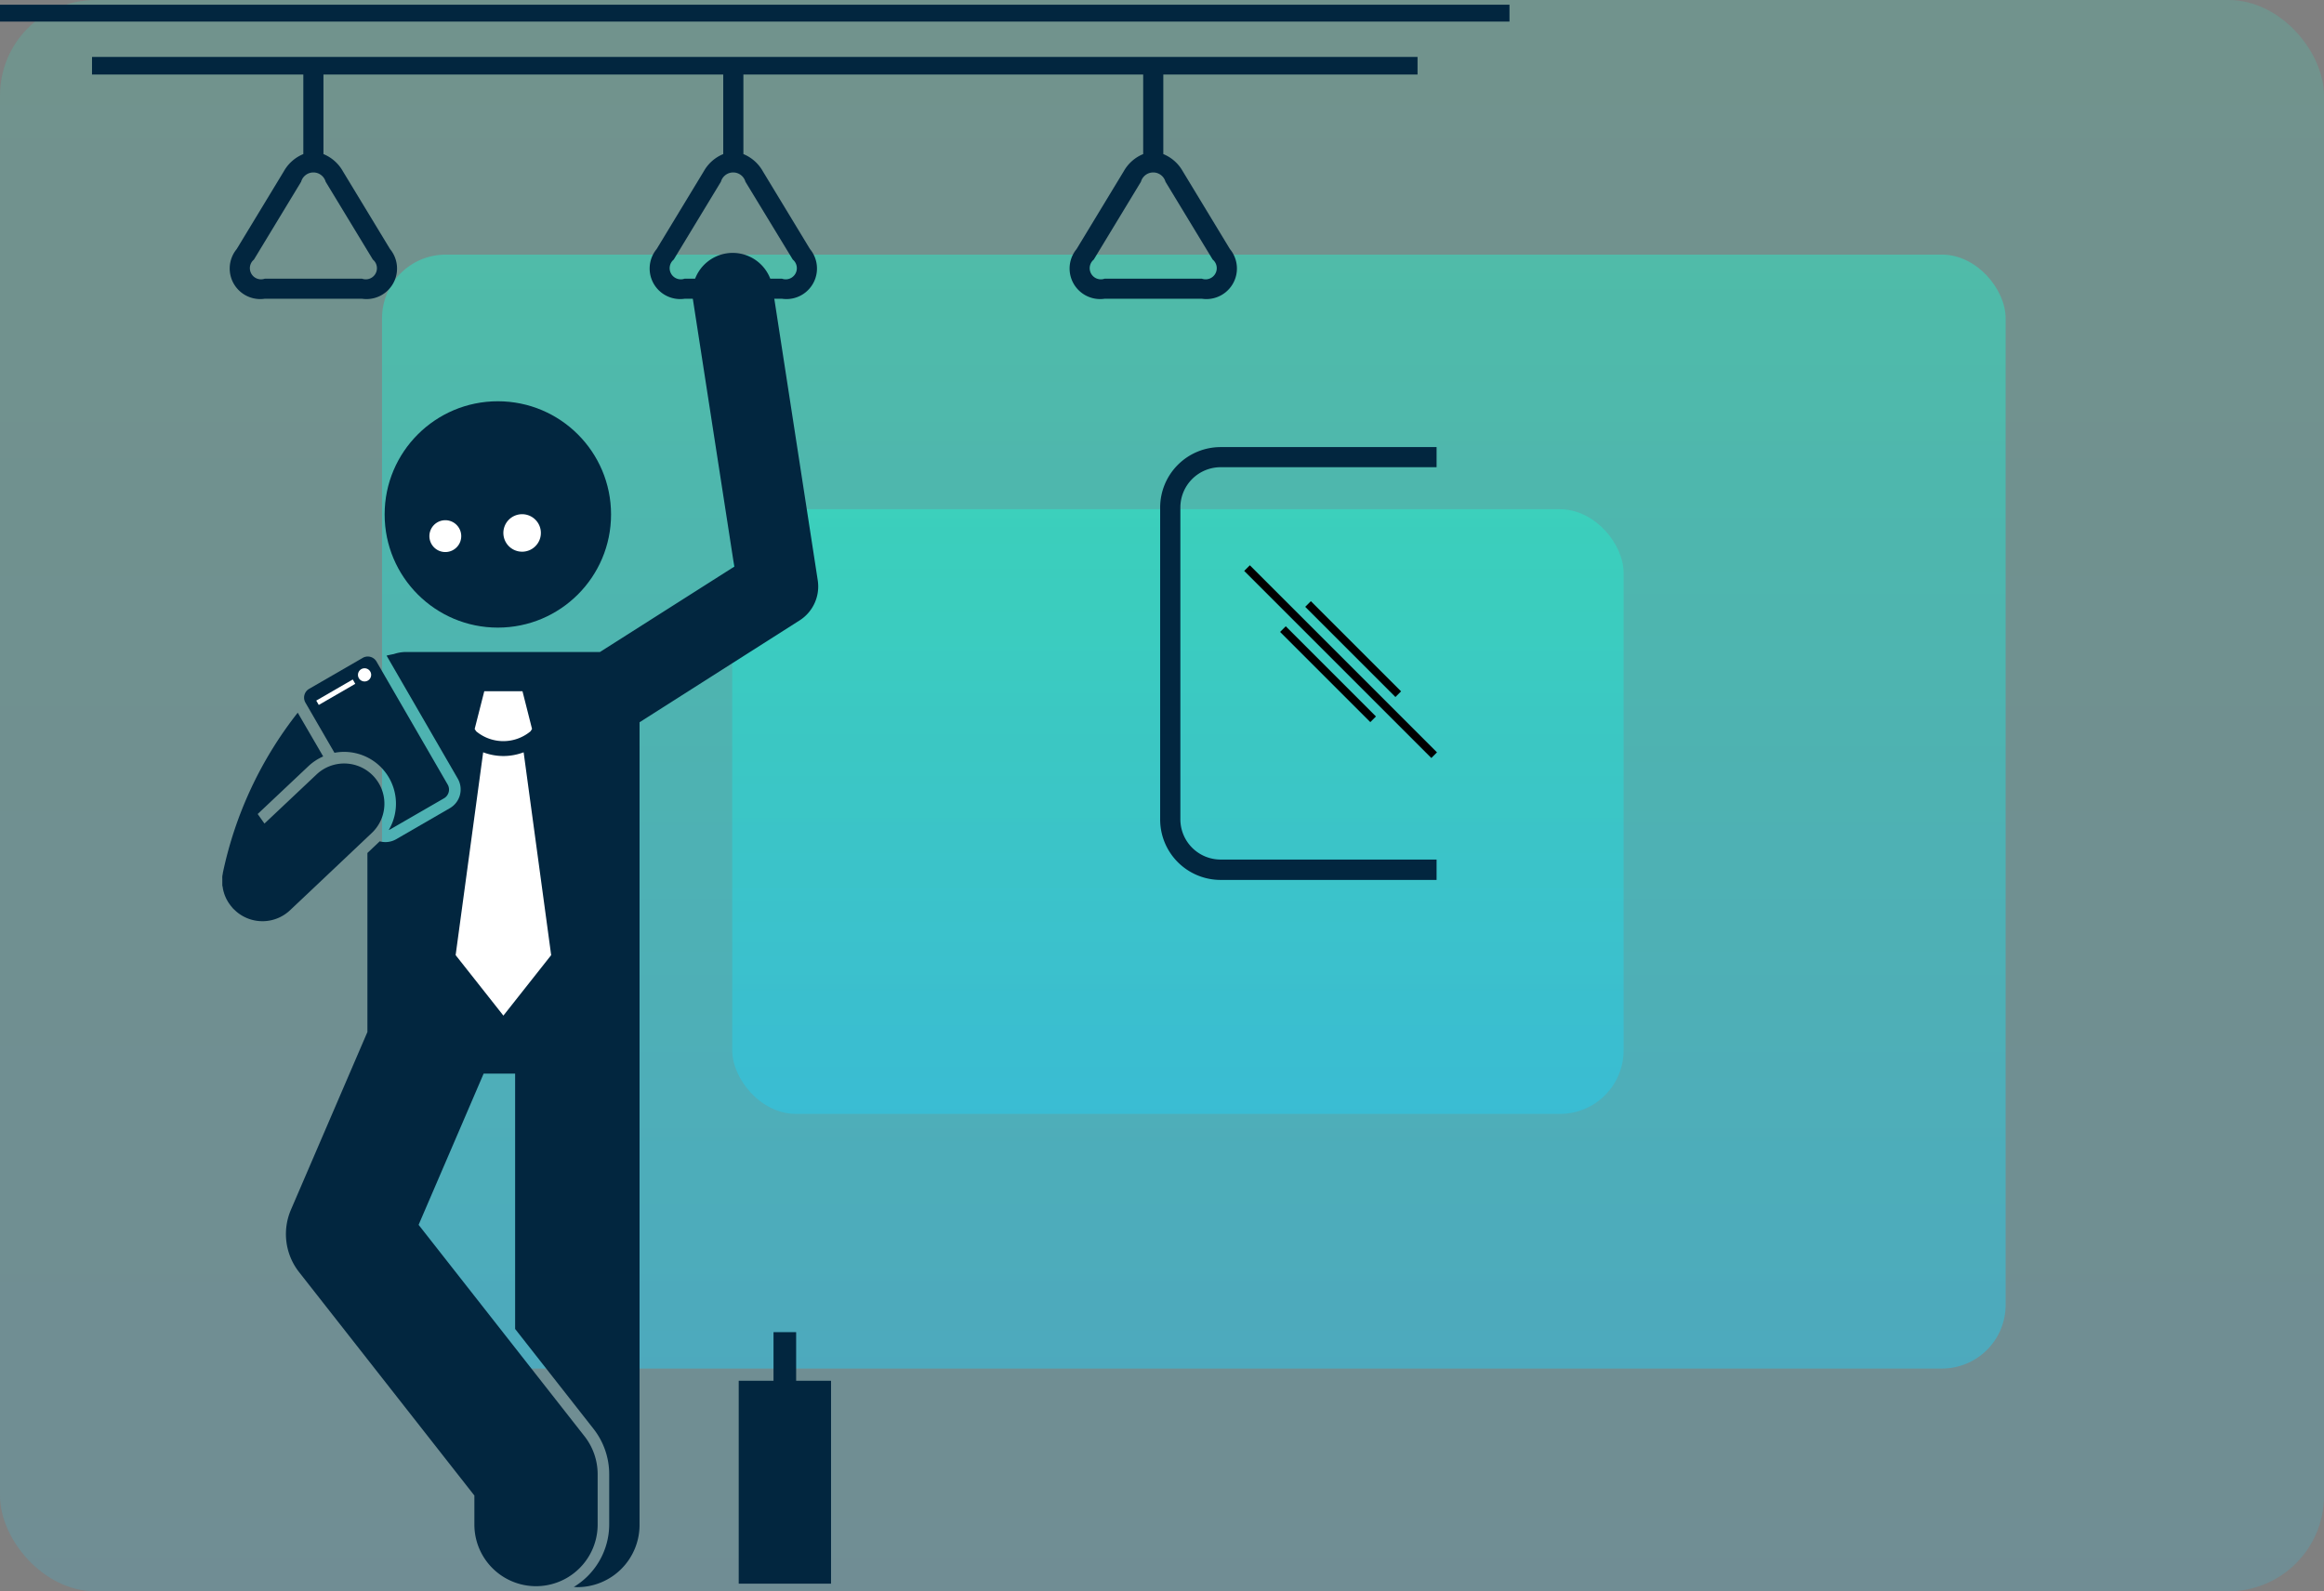 <svg xmlns="http://www.w3.org/2000/svg" xmlns:xlink="http://www.w3.org/1999/xlink" width="73" height="50" viewBox="0 0 73 50"><rect x="0" y="0" width="73" height="50" fill="#808080" stroke="none"/><defs><linearGradient id="a" x1="0.5" x2="0.5" y2="1" gradientUnits="objectBoundingBox"><stop offset="0" stop-color="#22f1cd"/><stop offset="1" stop-color="#1fcff6"/></linearGradient></defs><g transform="translate(-432 -1579)"><g transform="translate(-71 -2185)"><rect width="73" height="50" rx="3" transform="translate(503 3764)" opacity="0.166" fill="url(#a)"/><rect width="51" height="35" rx="2" transform="translate(515 3772)" opacity="0.427" fill="url(#a)"/><rect width="28" height="19" rx="2" transform="translate(526 3780)" opacity="0.427" fill="url(#a)"/></g><g transform="translate(-617.625 -158.813)"><g transform="translate(1086.07 1751.869)"><path d="M1519.49,1927.543h-6.783a1.9,1.9,0,0,1-1.9-1.9v-9.8a1.9,1.9,0,0,1,1.9-1.9h6.783v.632h-6.783a1.266,1.266,0,0,0-1.265,1.264v9.8a1.266,1.266,0,0,0,1.265,1.264h6.783Z" transform="translate(-1510.81 -1913.951)" fill="#02263f"/></g><g transform="translate(1088.707 1755.575)"><g transform="translate(1.128 1.917)"><rect width="0.251" height="4.007" transform="translate(0 0.177) rotate(-45)"/></g><g transform="translate(1.917 1.128)"><rect width="0.251" height="4.007" transform="translate(0 0.177) rotate(-45)"/></g><g transform="translate(0 0)"><rect width="0.251" height="8.313" transform="translate(0 0.177) rotate(-45)"/></g></g><g transform="translate(1049.625 1737.961)"><path d="M1086.189,1759.3h6.638v2.5a1.24,1.24,0,0,0-.61.538l-1.483,2.447a.96.96,0,0,0,.879,1.561h3.059a.96.96,0,0,0,.879-1.561l-1.483-2.447a1.24,1.24,0,0,0-.609-.538v-2.5h12.558v2.5a1.241,1.241,0,0,0-.609.538l-1.483,2.447a.96.96,0,0,0,.879,1.561h3.059a.96.96,0,0,0,.879-1.561l-1.483-2.447a1.241,1.241,0,0,0-.609-.538v-2.5h12.558v2.5a1.241,1.241,0,0,0-.609.538l-1.483,2.447a.96.96,0,0,0,.879,1.561h3.059a.96.96,0,0,0,.879-1.561l-1.483-2.447a1.242,1.242,0,0,0-.61-.538v-2.5h7.986v-.553h-41.636Zm8.823,5.816a.35.35,0,0,1-.339.6h-3.059a.35.35,0,0,1-.339-.6l1.483-2.447a.4.4,0,0,1,.77,0Zm13.19,0a.35.35,0,0,1-.339.6H1104.8a.35.35,0,0,1-.339-.6l1.483-2.447a.4.4,0,0,1,.77,0Zm13.19,0a.35.35,0,0,1-.339.6h-3.059a.35.35,0,0,1-.339-.6l1.483-2.447a.4.4,0,0,1,.77,0Z" transform="translate(-1083.299 -1757.107)" fill="#02263f"/><rect width="47.415" height="0.53" transform="translate(0 0)" fill="#02263f"/></g><g transform="translate(1061.707 1750.421)"><circle cx="3.556" cy="3.556" r="3.556" transform="translate(0)" fill="#02263f"/></g><g transform="translate(1072.828 1779.67)"><path d="M1345.055,2267.28v-1.528h-.711v1.528h-1.093v6.375h2.9v-6.375Z" transform="translate(-1343.25 -2265.752)" fill="#02263f"/></g><g transform="translate(1056.604 1745.759)"><path d="M1179.953,1846.926l-1.422-9.219a1.264,1.264,0,1,0-2.5.386l1.3,8.4-4.219,2.682h-6.083a1.216,1.216,0,0,0-.39.064c-.078.015-.155.031-.23.05h0l2.236,3.865a.68.68,0,0,1-.248.928l-1.685.975a.677.677,0,0,1-.518.067l-.387.366v5.625l-.278.646-2.124,4.938a1.936,1.936,0,0,0,.255,1.96l5.507,7.021v.912a1.936,1.936,0,1,0,3.872,0v-1.58a1.936,1.936,0,0,0-.413-1.195l-5.211-6.643,1.27-2.952.773-1.8h.989v8.024l2.465,3.142a2.31,2.31,0,0,1,.49,1.419v1.58a2.3,2.3,0,0,1-1.112,1.965c.037,0,.073.006.111.006a1.954,1.954,0,0,0,1.954-1.954V1858.13h0v-6.747l5.027-3.2A1.265,1.265,0,0,0,1179.953,1846.926Z" transform="translate(-1161.245 -1836.635)" fill="#02263f"/><path d="M1173.166,2002.568a.3.3,0,0,0,.049-.022l1.685-.974a.317.317,0,0,0,.115-.432l-2.236-3.865a.317.317,0,0,0-.432-.115l-1.685.974a.317.317,0,0,0-.115.432l.912,1.576a1.629,1.629,0,0,1,1.488.482,1.628,1.628,0,0,1,.218,1.944Z" transform="translate(-1167.932 -1984.435)" fill="#02263f"/><path d="M1142.641,2023.193a1.264,1.264,0,0,0-1.735-1.839l-1.636,1.543-.213-.3,1.6-1.509a1.624,1.624,0,0,1,.458-.3l-.8-1.375a12.181,12.181,0,0,0-2.354,5.045c0,.013,0,.025-.005.038s-.007.045-.01.068,0,.042,0,.063,0,.039,0,.058,0,.046,0,.069,0,.036,0,.053,0,.046.008.068.005.037.009.055.008.042.013.062.01.041.016.061.01.035.016.052.016.046.025.068l.018.042c.011.024.022.048.035.072l.02.035c.013.024.028.048.043.071l.023.032c.016.023.032.045.05.067l.027.032c.013.015.024.03.037.044l.018.017.031.029c.021.02.042.04.065.059l.012.01a1.262,1.262,0,0,0,1.662-.063l.68-.642Z" transform="translate(-1137.942 -2004.966)" fill="#02263f"/></g><g transform="translate(1065.437 1753.969)"><path d="M1250.509,1940.568a.589.589,0,1,1-.758.345A.589.589,0,0,1,1250.509,1940.568Z" transform="translate(-1249.714 -1940.53)" fill="#fff"/></g><g transform="translate(1063.113 1754.158)"><path d="M1220.982,1942.954a.5.5,0,1,1-.642.293A.5.5,0,0,1,1220.982,1942.954Z" transform="translate(-1220.308 -1942.922)" fill="#fff"/></g><path d="M1238.631,2010.9h1.2l.3,1.185-.046.073a1.335,1.335,0,0,1-1.71,0l-.046-.072Z" transform="translate(-173.794 -251.368)" fill="#fff"/><path d="M1232.231,2043.522l-1.5-1.9.865-6.373a1.812,1.812,0,0,0,.635.117h0a1.818,1.818,0,0,0,.636-.117l.865,6.373Z" transform="translate(-166.794 -273.798)" fill="#fff"/><rect width="1.324" height="0.158" transform="matrix(0.866, -0.501, 0.501, 0.866, 1059.559, 1759.826)" fill="#fff"/><path d="M1191.946,2002.09a.207.207,0,1,1,.283.076A.207.207,0,0,1,1191.946,2002.09Z" transform="translate(-131.049 -242.969)" fill="#fff"/></g></g></svg>